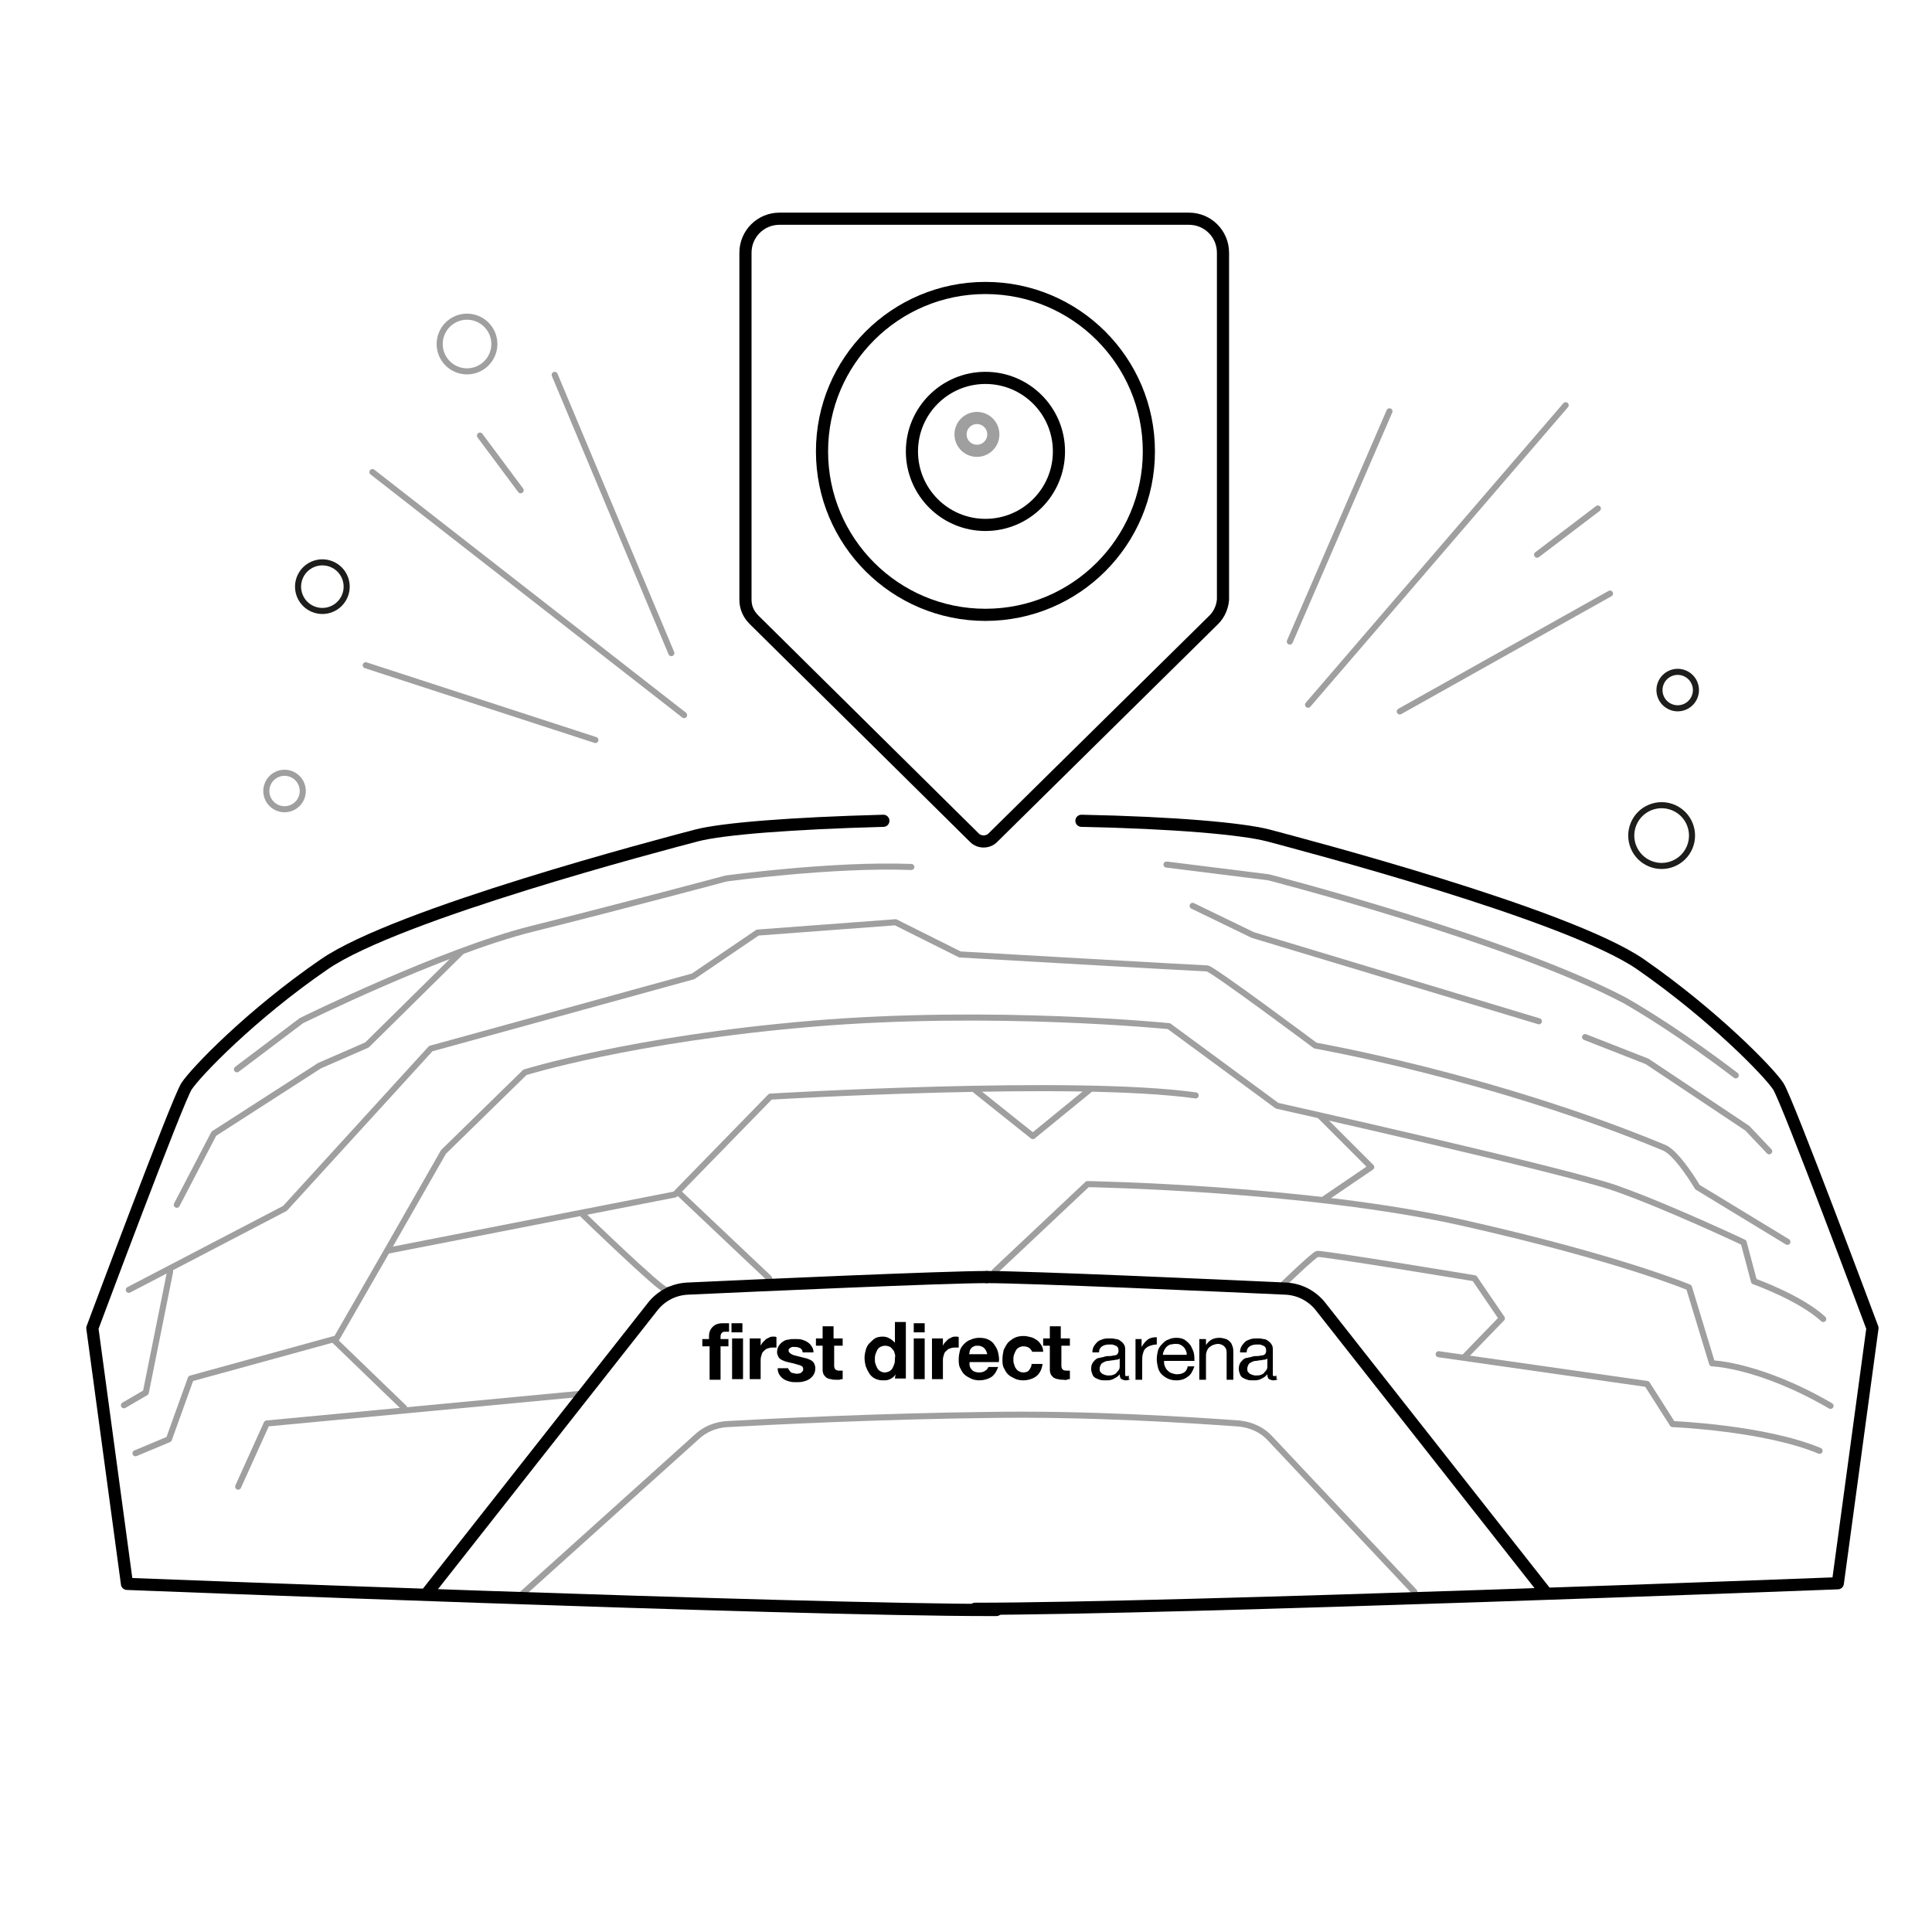 <svg version="1.1" id="358a_arena" xmlns="http://www.w3.org/2000/svg" xmlns:xlink="http://www.w3.org/1999/xlink" x="0px" y="0px" viewBox="0 0 318 318" enable-background="new 0 0 318 318" xml:space="preserve">
<ellipse transform="matrix(0.385 -0.923 0.923 0.385 -56.415 108.328)" fill="none" stroke="#1D1D1B" stroke-linecap="round" stroke-miterlimit="10" cx="53" cy="96.5" rx="4" ry="4"></ellipse>
<ellipse transform="matrix(0.385 -0.923 0.923 0.385 41.328 336.943)" fill="none" stroke="#1D1D1B" stroke-linecap="round" stroke-miterlimit="10" cx="273.4" cy="137.5" rx="5" ry="5"></ellipse>
<ellipse transform="matrix(0.385 -0.923 0.923 0.385 65.123 324.635)" fill="none" stroke="#1D1D1B" stroke-linecap="round" stroke-miterlimit="10" cx="276" cy="113.5" rx="3" ry="3"></ellipse>
<ellipse transform="matrix(0.385 -0.923 0.923 0.385 -91.265 123.305)" fill="none" stroke="#9F9F9F" stroke-linecap="round" stroke-linejoin="round" stroke-miterlimit="10" cx="46.8" cy="130.1" rx="3" ry="3"></ellipse>
<ellipse transform="matrix(0.385 -0.923 0.923 0.385 -4.94 105.72)" fill="none" stroke="#9F9F9F" stroke-linecap="round" stroke-linejoin="round" stroke-miterlimit="10" cx="76.8" cy="56.6" rx="4.5" ry="4.5"></ellipse>
<g>
	<path fill="none" stroke="#000000" stroke-width="2" stroke-linejoin="round" stroke-miterlimit="10" d="M199.8,102l-36.4,35.9
		c-0.8,0.8-2.2,0.8-3,0L124.1,102c-0.9-0.9-1.4-2-1.4-3.3V41.6c0-3.1,2.5-5.6,5.6-5.6h67.4c3.1,0,5.6,2.5,5.6,5.6v57.1
		C201.2,99.9,200.7,101.1,199.8,102z"></path>
	
		<circle fill="none" stroke="#000000" stroke-width="2" stroke-linejoin="round" stroke-miterlimit="10" cx="162.2" cy="74.3" r="26.9"></circle>
	
		<circle fill="none" stroke="#000000" stroke-width="2" stroke-linejoin="round" stroke-miterlimit="10" cx="162.2" cy="74.3" r="12.1"></circle>
	
		<circle fill="none" stroke="#9F9F9F" stroke-width="2" stroke-linecap="round" stroke-linejoin="round" stroke-miterlimit="10" cx="160.8" cy="71.5" r="2.7"></circle>
</g>
<g>
	<path fill="none" stroke="#000000" stroke-width="2" stroke-linecap="round" stroke-linejoin="round" stroke-miterlimit="10" d="
		M68.1,197.7"></path>
	<polyline fill="none" stroke="#9F9F9F" stroke-linecap="round" stroke-linejoin="round" stroke-miterlimit="10" points="
		217.3,183.7 225.7,192.1 217.9,197.4 	"></polyline>
	<polyline fill="none" stroke="#9F9F9F" stroke-linecap="round" stroke-linejoin="round" stroke-miterlimit="10" points="
		160.6,179.5 170,187 179.3,179.4 	"></polyline>
	<path fill="none" stroke="#9F9F9F" stroke-linecap="round" stroke-linejoin="round" stroke-miterlimit="10" d="M210.7,211.9
		c0.8-0.8,5.5-5.3,6.1-5.5c0.6-0.2,25.9,4,25.9,4l4.5,6.6l-6.2,6.4"></path>
	<path fill="none" stroke="#9F9F9F" stroke-linecap="round" stroke-linejoin="round" stroke-miterlimit="10" d="M85.8,262.5l29-26.1
		c1.3-1.2,3.1-1.9,4.9-2c7-0.4,25.5-1.3,42.7-1.5c16.9-0.3,34.5,0.9,41.5,1.4c2,0.2,3.8,1,5.1,2.4l23.8,25.3"></path>
	<path fill="none" stroke="#9F9F9F" stroke-linecap="round" stroke-linejoin="round" stroke-miterlimit="10" d="M96,200
		c0,0,12.7,12.3,13.6,12.3c0,0,45.6-2.1,54-2.1"></path>
	
		<line fill="none" stroke="#9F9F9F" stroke-linecap="round" stroke-linejoin="round" stroke-miterlimit="10" x1="111.8" y1="196.4" x2="126.6" y2="210.4"></line>
	
		<line fill="none" stroke="#9F9F9F" stroke-linecap="round" stroke-linejoin="round" stroke-miterlimit="10" x1="55" y1="220.6" x2="66.5" y2="231.7"></line>
	<path fill="none" stroke="#000000" stroke-width="2" stroke-linecap="round" stroke-linejoin="round" stroke-miterlimit="10" d="
		M145.4,135.1c-15.1,0.4-26.4,1.3-30.7,2.4c-5.7,1.5-49.2,12.9-61.3,21.2c-12.1,8.3-21.2,17.8-22.7,20.1
		c-1.5,2.3-15.5,39.8-15.5,39.8l5.7,42.1c0,0,109,4.3,142,4.3h1.1c-32.9,0-143.1-4.3-143.1-4.3"></path>
	<path fill="none" stroke="#000000" stroke-width="2" stroke-linecap="round" stroke-linejoin="round" stroke-miterlimit="10" d="
		M160.5,264.8c32.9,0,142-4.2,142-4.2l5.7-42c0,0-14-37.5-15.5-39.8c-1.5-2.3-10.6-11.7-22.7-20.1c-12.1-8.3-55.7-19.7-61.3-21.2
		c-4.3-1.1-15.5-2.1-30.7-2.4"></path>
	<path fill="none" stroke="#9F9F9F" stroke-linecap="round" stroke-linejoin="round" stroke-miterlimit="10" d="M21.2,212.3
		l25.7-13.4l24-26.3l43.2-11.9l10.6-7.2l22.7-1.7l10.6,5.3c0,0,39.9,2.3,40.7,2.3c0.8,0,17.8,12.7,17.8,12.7s29.2,5.1,57.4,16.8
		c2.2,0.9,5.5,6.5,5.5,6.5l14.8,9"></path>
	<polyline fill="none" stroke="#9F9F9F" stroke-linecap="round" stroke-linejoin="round" stroke-miterlimit="10" points="
		29.1,198.3 35.2,186.6 52.6,175.4 60.4,172 75.8,156.8 	"></polyline>
	<polyline fill="none" stroke="#9F9F9F" stroke-linecap="round" stroke-linejoin="round" stroke-miterlimit="10" points="
		20.4,231.3 24,229.2 28,209.3 	"></polyline>
	<path fill="none" stroke="#9F9F9F" stroke-linecap="round" stroke-linejoin="round" stroke-miterlimit="10" d="M22.3,239.2l5.5-2.3
		l3.6-10l24-6.6l8.8-15.3l8.8-15.4l13.4-13.1c0,0,17.6-5.5,47.3-8c29.7-2.5,58.7,0.4,58.7,0.4l17.8,13.1c0,0,47.3,10.6,55.8,13.6
		c8.5,3,21,8.9,21,8.9l1.7,6.4c0,0,7.6,2.7,11.4,6.2"></path>
	<path fill="none" stroke="#9F9F9F" stroke-linecap="round" stroke-linejoin="round" stroke-miterlimit="10" d="M64.1,205.8l47-9.2
		l15.7-16.1c0,0,50-3,70-0.2"></path>
	<path fill="none" stroke="#9F9F9F" stroke-linecap="round" stroke-linejoin="round" stroke-miterlimit="10" d="M39,176l10.6-8
		c0,0,23.1-11.4,37.9-15.1s32-8.3,32-8.3s17.5-2.4,30.5-1.9"></path>
	<path fill="none" stroke="#9F9F9F" stroke-linecap="round" stroke-linejoin="round" stroke-miterlimit="10" d="M192,142.3l16.8,2.1
		c0,0,39.6,10.2,58.7,20.3c8.9,5.1,18.2,12.3,18.2,12.3"></path>
	<polyline fill="none" stroke="#9F9F9F" stroke-linecap="round" stroke-linejoin="round" stroke-miterlimit="10" points="
		196.3,149.1 206.2,153.9 253.3,168.1 	"></polyline>
	<polyline fill="none" stroke="#9F9F9F" stroke-linecap="round" stroke-linejoin="round" stroke-miterlimit="10" points="
		260.9,170.7 271.1,174.7 287.6,185.7 291.2,189.5 	"></polyline>
	<polyline fill="none" stroke="#9F9F9F" stroke-linecap="round" stroke-linejoin="round" stroke-miterlimit="10" points="
		39.2,244.7 43.9,234.3 95.8,229.4 	"></polyline>
	<path fill="none" stroke="#9F9F9F" stroke-linecap="round" stroke-linejoin="round" stroke-miterlimit="10" d="M163.7,209.3
		l15.3-14.4c0,0,36.2,0.6,61.9,6.4s37.1,10.6,37.1,10.6l3.8,12.5c0,0,7.8,0.2,19.5,7"></path>
	<path fill="none" stroke="#9F9F9F" stroke-linecap="round" stroke-linejoin="round" stroke-miterlimit="10" d="M236.8,222.9
		l34.3,4.9l4.2,6.6c0,0,15.1,0.6,24.2,4.4"></path>
	<path fill="none" stroke="#000000" stroke-width="2" stroke-linecap="round" stroke-linejoin="round" stroke-miterlimit="10" d="
		M70.4,262.1l37-47c1.4-1.8,3.5-2.9,5.8-3c10.8-0.5,42.3-1.9,49.2-1.9"></path>
	<path fill="none" stroke="#000000" stroke-width="2" stroke-linecap="round" stroke-linejoin="round" stroke-miterlimit="10" d="
		M254.4,262.1l-37-47c-1.4-1.8-3.5-2.9-5.8-3c-10.8-0.5-42.3-1.9-49.2-1.9"></path>
	<g>
		<path d="M115.6,221.6v-1.2h1.1v-0.5c0-0.6,0.2-1.1,0.6-1.5c0.4-0.4,0.9-0.6,1.7-0.6c0.2,0,0.3,0,0.5,0c0.2,0,0.3,0,0.5,0v1.4
			c-0.2,0-0.4,0-0.7,0c-0.3,0-0.4,0.1-0.5,0.2c-0.1,0.1-0.2,0.3-0.2,0.6v0.4h1.3v1.2h-1.3v5.5h-1.8v-5.5H115.6z"></path>
		<path d="M120.4,219.3v-1.5h1.8v1.5H120.4z M122.3,220.3v6.7h-1.8v-6.7H122.3z"></path>
		<path d="M125.2,220.3v1.2h0c0.1-0.2,0.2-0.4,0.4-0.6s0.3-0.3,0.5-0.5c0.2-0.1,0.4-0.2,0.6-0.3c0.2-0.1,0.4-0.1,0.7-0.1
			c0.1,0,0.3,0,0.4,0.1v1.7c-0.1,0-0.2,0-0.3,0c-0.1,0-0.2,0-0.4,0c-0.3,0-0.6,0.1-0.9,0.2c-0.2,0.1-0.4,0.3-0.6,0.5
			s-0.2,0.4-0.3,0.7c-0.1,0.3-0.1,0.5-0.1,0.8v3h-1.8v-6.7H125.2z"></path>
		<path d="M129.8,225.4c0.1,0.1,0.2,0.3,0.3,0.4c0.1,0.1,0.3,0.2,0.4,0.2c0.2,0,0.3,0.1,0.5,0.1c0.1,0,0.3,0,0.4,0s0.3-0.1,0.4-0.1
			c0.1-0.1,0.2-0.2,0.3-0.3c0.1-0.1,0.1-0.2,0.1-0.4c0-0.3-0.2-0.5-0.6-0.6c-0.4-0.1-0.9-0.3-1.5-0.4c-0.3-0.1-0.5-0.1-0.8-0.2
			c-0.3-0.1-0.5-0.2-0.7-0.3c-0.2-0.1-0.4-0.3-0.5-0.5c-0.1-0.2-0.2-0.5-0.2-0.7c0-0.4,0.1-0.8,0.3-1.1s0.4-0.5,0.7-0.7
			c0.3-0.2,0.6-0.3,0.9-0.3c0.3-0.1,0.7-0.1,1.1-0.1s0.7,0,1.1,0.1c0.3,0.1,0.6,0.2,0.9,0.4c0.3,0.2,0.5,0.4,0.7,0.7
			c0.2,0.3,0.3,0.6,0.3,1h-1.8c0-0.4-0.2-0.6-0.4-0.7c-0.2-0.1-0.5-0.2-0.9-0.2c-0.1,0-0.2,0-0.3,0s-0.2,0-0.3,0.1
			c-0.1,0-0.2,0.1-0.3,0.2c-0.1,0.1-0.1,0.2-0.1,0.3c0,0.2,0.1,0.3,0.2,0.4c0.1,0.1,0.3,0.2,0.5,0.3c0.2,0.1,0.4,0.1,0.7,0.2
			c0.3,0.1,0.5,0.1,0.8,0.2c0.3,0.1,0.5,0.1,0.8,0.2c0.3,0.1,0.5,0.2,0.7,0.3s0.4,0.3,0.5,0.5c0.1,0.2,0.2,0.5,0.2,0.8
			c0,0.4-0.1,0.8-0.3,1.1c-0.2,0.3-0.4,0.5-0.7,0.7c-0.3,0.2-0.6,0.3-1,0.4c-0.4,0.1-0.7,0.1-1.1,0.1c-0.4,0-0.8,0-1.1-0.1
			c-0.4-0.1-0.7-0.2-1-0.4s-0.5-0.4-0.7-0.7c-0.2-0.3-0.3-0.7-0.3-1.1h1.8C129.7,225.1,129.7,225.3,129.8,225.4z"></path>
		<path d="M138.7,220.3v1.2h-1.4v3.3c0,0.3,0.1,0.5,0.2,0.6c0.1,0.1,0.3,0.2,0.6,0.2c0.1,0,0.2,0,0.3,0c0.1,0,0.2,0,0.3,0v1.4
			c-0.2,0-0.3,0-0.5,0.1c-0.2,0-0.4,0-0.6,0c-0.3,0-0.6,0-0.8-0.1c-0.3,0-0.5-0.1-0.7-0.2c-0.2-0.1-0.3-0.3-0.5-0.5
			c-0.1-0.2-0.2-0.5-0.2-0.8v-4h-1.1v-1.2h1.1v-2h1.8v2H138.7z"></path>
		<path d="M147.4,226.2c-0.2,0.4-0.5,0.6-0.9,0.8s-0.7,0.2-1.2,0.2c-0.5,0-0.9-0.1-1.3-0.3c-0.4-0.2-0.7-0.5-0.9-0.8
			c-0.2-0.3-0.4-0.7-0.6-1.2c-0.1-0.4-0.2-0.9-0.2-1.4c0-0.5,0.1-0.9,0.2-1.3c0.1-0.4,0.3-0.8,0.6-1.1s0.6-0.6,0.9-0.8
			s0.8-0.3,1.3-0.3c0.4,0,0.8,0.1,1.1,0.3c0.4,0.2,0.6,0.4,0.9,0.7h0v-3.4h1.8v9.3h-1.8L147.4,226.2L147.4,226.2z M147.3,222.9
			c-0.1-0.3-0.1-0.5-0.3-0.7s-0.3-0.4-0.5-0.5c-0.2-0.1-0.5-0.2-0.8-0.2c-0.3,0-0.6,0.1-0.8,0.2s-0.4,0.3-0.5,0.5
			c-0.1,0.2-0.2,0.4-0.3,0.7c-0.1,0.3-0.1,0.5-0.1,0.8c0,0.3,0,0.5,0.1,0.8s0.2,0.5,0.3,0.7c0.1,0.2,0.3,0.4,0.5,0.5
			s0.4,0.2,0.7,0.2c0.3,0,0.6-0.1,0.8-0.2c0.2-0.1,0.4-0.3,0.5-0.5c0.1-0.2,0.2-0.4,0.3-0.7c0.1-0.3,0.1-0.5,0.1-0.8
			S147.4,223.1,147.3,222.9z"></path>
		<path d="M150.4,219.3v-1.5h1.8v1.5H150.4z M152.2,220.3v6.7h-1.8v-6.7H152.2z"></path>
		<path d="M155.2,220.3v1.2h0c0.1-0.2,0.2-0.4,0.4-0.6s0.3-0.3,0.5-0.5c0.2-0.1,0.4-0.2,0.6-0.3c0.2-0.1,0.4-0.1,0.7-0.1
			c0.1,0,0.3,0,0.4,0.1v1.7c-0.1,0-0.2,0-0.3,0c-0.1,0-0.2,0-0.4,0c-0.3,0-0.6,0.1-0.9,0.2c-0.2,0.1-0.4,0.3-0.6,0.5
			s-0.2,0.4-0.3,0.7c-0.1,0.3-0.1,0.5-0.1,0.8v3h-1.8v-6.7H155.2z"></path>
		<path d="M160,225.5c0.3,0.3,0.7,0.4,1.2,0.4c0.4,0,0.7-0.1,1-0.3s0.4-0.4,0.5-0.6h1.6c-0.3,0.8-0.7,1.4-1.2,1.7s-1.2,0.5-1.9,0.5
			c-0.5,0-1-0.1-1.4-0.3c-0.4-0.2-0.8-0.4-1.1-0.7c-0.3-0.3-0.5-0.7-0.7-1.1c-0.2-0.4-0.2-0.9-0.2-1.4c0-0.5,0.1-1,0.2-1.4
			s0.4-0.8,0.7-1.1c0.3-0.3,0.7-0.6,1.1-0.7c0.4-0.2,0.9-0.3,1.4-0.3c0.6,0,1.1,0.1,1.5,0.3c0.4,0.2,0.8,0.5,1,0.9
			c0.3,0.4,0.5,0.8,0.6,1.3c0.1,0.5,0.2,1,0.1,1.5h-4.8C159.5,224.8,159.7,225.2,160,225.5z M162,221.9c-0.2-0.2-0.6-0.4-1-0.4
			c-0.3,0-0.5,0-0.7,0.1s-0.4,0.2-0.5,0.4c-0.1,0.1-0.2,0.3-0.2,0.5c0,0.2-0.1,0.3-0.1,0.4h3C162.4,222.5,162.3,222.2,162,221.9z"></path>
		<path d="M168.4,221.6c-0.3,0-0.5,0.1-0.7,0.2c-0.2,0.1-0.4,0.3-0.5,0.5c-0.1,0.2-0.2,0.4-0.3,0.7c-0.1,0.3-0.1,0.5-0.1,0.8
			c0,0.2,0,0.5,0.1,0.7s0.1,0.5,0.3,0.7c0.1,0.2,0.3,0.4,0.5,0.5c0.2,0.1,0.4,0.2,0.7,0.2c0.4,0,0.8-0.1,1-0.4s0.4-0.6,0.4-1h1.8
			c-0.1,0.9-0.5,1.6-1,2s-1.3,0.7-2.2,0.7c-0.5,0-1-0.1-1.4-0.3c-0.4-0.2-0.8-0.4-1.1-0.7c-0.3-0.3-0.5-0.7-0.7-1.1
			c-0.2-0.4-0.2-0.9-0.2-1.4c0-0.5,0.1-1,0.2-1.5c0.2-0.4,0.4-0.8,0.7-1.2c0.3-0.3,0.7-0.6,1.1-0.8s0.9-0.3,1.5-0.3
			c0.4,0,0.8,0.1,1.2,0.2c0.4,0.1,0.7,0.3,1,0.5c0.3,0.2,0.5,0.5,0.7,0.8c0.2,0.3,0.3,0.7,0.3,1.1h-1.8
			C169.6,221.9,169.2,221.6,168.4,221.6z"></path>
		<path d="M176.1,220.3v1.2h-1.4v3.3c0,0.3,0.1,0.5,0.2,0.6c0.1,0.1,0.3,0.2,0.6,0.2c0.1,0,0.2,0,0.3,0c0.1,0,0.2,0,0.3,0v1.4
			c-0.2,0-0.3,0-0.5,0.1s-0.4,0-0.6,0c-0.3,0-0.6,0-0.8-0.1c-0.3,0-0.5-0.1-0.7-0.2c-0.2-0.1-0.3-0.3-0.5-0.5
			c-0.1-0.2-0.2-0.5-0.2-0.8v-4h-1.1v-1.2h1.1v-2h1.8v2H176.1z"></path>
		<path d="M186.1,227c-0.2,0.1-0.5,0.2-0.8,0.2c-0.3,0-0.5-0.1-0.7-0.2s-0.3-0.4-0.3-0.8c-0.3,0.4-0.7,0.6-1.1,0.8
			c-0.4,0.2-0.8,0.2-1.3,0.2c-0.3,0-0.6,0-0.9-0.1c-0.3-0.1-0.5-0.2-0.7-0.3s-0.4-0.3-0.5-0.6s-0.2-0.5-0.2-0.9
			c0-0.4,0.1-0.7,0.2-0.9c0.1-0.2,0.3-0.4,0.5-0.6c0.2-0.2,0.5-0.3,0.7-0.3c0.3-0.1,0.6-0.1,0.8-0.2c0.3-0.1,0.6-0.1,0.9-0.1
			c0.3,0,0.5-0.1,0.7-0.1s0.4-0.1,0.5-0.2c0.1-0.1,0.2-0.3,0.2-0.5c0-0.2,0-0.4-0.1-0.6c-0.1-0.1-0.2-0.3-0.4-0.3
			c-0.1-0.1-0.3-0.1-0.5-0.2c-0.2,0-0.4,0-0.5,0c-0.5,0-0.9,0.1-1.2,0.3c-0.3,0.2-0.5,0.5-0.5,1h-1.1c0-0.4,0.1-0.8,0.3-1.1
			c0.2-0.3,0.4-0.5,0.6-0.7c0.3-0.2,0.6-0.3,0.9-0.4c0.3-0.1,0.7-0.1,1.1-0.1c0.3,0,0.6,0,0.9,0.1c0.3,0,0.6,0.1,0.8,0.3
			c0.2,0.1,0.4,0.3,0.6,0.6s0.2,0.6,0.2,0.9v3.5c0,0.3,0,0.4,0,0.6s0.1,0.2,0.3,0.2c0.1,0,0.2,0,0.3-0.1V227z M184.3,223.6
			c-0.1,0.1-0.3,0.2-0.5,0.2c-0.2,0-0.5,0.1-0.7,0.1s-0.5,0.1-0.7,0.1c-0.3,0-0.5,0.1-0.7,0.2c-0.2,0.1-0.4,0.2-0.5,0.4
			c-0.1,0.2-0.2,0.4-0.2,0.7c0,0.2,0,0.3,0.1,0.5c0.1,0.1,0.2,0.2,0.3,0.3c0.1,0.1,0.3,0.1,0.4,0.2c0.2,0,0.3,0.1,0.5,0.1
			c0.4,0,0.7,0,0.9-0.1c0.3-0.1,0.5-0.2,0.6-0.4c0.2-0.2,0.3-0.3,0.4-0.5s0.1-0.3,0.1-0.5V223.6z"></path>
		<path d="M187.9,220.3v1.4h0c0.3-0.5,0.6-0.9,1-1.2c0.4-0.3,0.9-0.4,1.5-0.4v1.2c-0.4,0-0.8,0.1-1.1,0.2c-0.3,0.1-0.6,0.3-0.8,0.5
			c-0.2,0.2-0.3,0.5-0.4,0.9c-0.1,0.3-0.1,0.7-0.1,1.2v3h-1.1v-6.7H187.9z"></path>
		<path d="M195.5,226.6c-0.5,0.4-1.1,0.6-1.9,0.6c-0.5,0-1-0.1-1.4-0.3c-0.4-0.2-0.7-0.4-1-0.7c-0.3-0.3-0.5-0.7-0.6-1.1
			s-0.2-0.9-0.2-1.4c0-0.5,0.1-1,0.2-1.4s0.4-0.8,0.7-1.1c0.3-0.3,0.6-0.6,1-0.7c0.4-0.2,0.8-0.3,1.3-0.3c0.6,0,1.1,0.1,1.5,0.4
			s0.7,0.6,0.9,0.9c0.2,0.4,0.4,0.8,0.5,1.2c0.1,0.5,0.1,0.9,0.1,1.3h-5c0,0.3,0,0.6,0.1,0.8s0.2,0.5,0.4,0.7
			c0.2,0.2,0.4,0.4,0.7,0.5s0.6,0.2,0.9,0.2c0.5,0,0.9-0.1,1.2-0.3c0.3-0.2,0.5-0.5,0.6-1h1.1C196.3,225.7,196,226.3,195.5,226.6z
			 M195.2,222.3c-0.1-0.2-0.2-0.4-0.4-0.6s-0.4-0.3-0.6-0.4c-0.2-0.1-0.5-0.1-0.8-0.1c-0.3,0-0.5,0.1-0.8,0.1
			c-0.2,0.1-0.4,0.2-0.6,0.4c-0.2,0.2-0.3,0.4-0.4,0.6c-0.1,0.2-0.2,0.5-0.2,0.7h3.9C195.4,222.8,195.3,222.6,195.2,222.3z"></path>
		<path d="M198.5,220.3v1.1h0c0.5-0.8,1.2-1.2,2.2-1.2c0.4,0,0.8,0.1,1.1,0.2c0.3,0.1,0.5,0.3,0.7,0.5c0.2,0.2,0.3,0.5,0.4,0.8
			c0.1,0.3,0.1,0.6,0.1,1v4.4h-1.1v-4.5c0-0.4-0.1-0.7-0.4-1c-0.2-0.2-0.6-0.4-1-0.4c-0.3,0-0.6,0.1-0.9,0.2
			c-0.2,0.1-0.5,0.3-0.6,0.4c-0.2,0.2-0.3,0.4-0.4,0.7c-0.1,0.3-0.1,0.5-0.1,0.8v3.8h-1.1v-6.7H198.5z"></path>
		<path d="M210.4,227c-0.2,0.1-0.5,0.2-0.8,0.2c-0.3,0-0.5-0.1-0.7-0.2s-0.3-0.4-0.3-0.8c-0.3,0.4-0.7,0.6-1.1,0.8
			c-0.4,0.2-0.8,0.2-1.3,0.2c-0.3,0-0.6,0-0.9-0.1c-0.3-0.1-0.5-0.2-0.7-0.3s-0.4-0.3-0.5-0.6s-0.2-0.5-0.2-0.9
			c0-0.4,0.1-0.7,0.2-0.9c0.1-0.2,0.3-0.4,0.5-0.6c0.2-0.2,0.5-0.3,0.7-0.3c0.3-0.1,0.6-0.1,0.8-0.2c0.3-0.1,0.6-0.1,0.9-0.1
			c0.3,0,0.5-0.1,0.7-0.1s0.4-0.1,0.5-0.2c0.1-0.1,0.2-0.3,0.2-0.5c0-0.2,0-0.4-0.1-0.6c-0.1-0.1-0.2-0.3-0.4-0.3
			c-0.1-0.1-0.3-0.1-0.5-0.2c-0.2,0-0.4,0-0.5,0c-0.5,0-0.9,0.1-1.2,0.3c-0.3,0.2-0.5,0.5-0.5,1h-1.1c0-0.4,0.1-0.8,0.3-1.1
			c0.2-0.3,0.4-0.5,0.6-0.7c0.3-0.2,0.6-0.3,0.9-0.4c0.3-0.1,0.7-0.1,1.1-0.1c0.3,0,0.6,0,0.9,0.1c0.3,0,0.6,0.1,0.8,0.3
			c0.2,0.1,0.4,0.3,0.6,0.6s0.2,0.6,0.2,0.9v3.5c0,0.3,0,0.4,0,0.6s0.1,0.2,0.3,0.2c0.1,0,0.2,0,0.3-0.1V227z M208.6,223.6
			c-0.1,0.1-0.3,0.2-0.5,0.2c-0.2,0-0.5,0.1-0.7,0.1s-0.5,0.1-0.7,0.1c-0.3,0-0.5,0.1-0.7,0.2c-0.2,0.1-0.4,0.2-0.5,0.4
			c-0.1,0.2-0.2,0.4-0.2,0.7c0,0.2,0,0.3,0.1,0.5c0.1,0.1,0.2,0.2,0.3,0.3c0.1,0.1,0.3,0.1,0.4,0.2c0.2,0,0.3,0.1,0.5,0.1
			c0.4,0,0.7,0,0.9-0.1c0.3-0.1,0.5-0.2,0.6-0.4c0.2-0.2,0.3-0.3,0.4-0.5s0.1-0.3,0.1-0.5V223.6z"></path>
	</g>
</g>
<line fill="none" stroke="#9F9F9F" stroke-linecap="round" stroke-linejoin="round" stroke-miterlimit="10" x1="215.3" y1="116" x2="257.7" y2="66.7"></line>
<line fill="none" stroke="#9F9F9F" stroke-linecap="round" stroke-linejoin="round" stroke-miterlimit="10" x1="212.3" y1="105.6" x2="228.7" y2="67.7"></line>
<line fill="none" stroke="#9F9F9F" stroke-linecap="round" stroke-linejoin="round" stroke-miterlimit="10" x1="230.4" y1="117.1" x2="265" y2="97.7"></line>
<ellipse fill="none" stroke="#9F9F9F" stroke-linecap="round" stroke-linejoin="round" stroke-miterlimit="10" cx="248.8" cy="124.3" rx="12.5" ry="0"></ellipse>
<line fill="none" stroke="#9F9F9F" stroke-linecap="round" stroke-linejoin="round" stroke-miterlimit="10" x1="112.6" y1="117.7" x2="61.3" y2="77.7"></line>
<line fill="none" stroke="#9F9F9F" stroke-linecap="round" stroke-linejoin="round" stroke-miterlimit="10" x1="110.5" y1="107.5" x2="91.3" y2="61.7"></line>
<line fill="none" stroke="#9F9F9F" stroke-linecap="round" stroke-linejoin="round" stroke-miterlimit="10" x1="98" y1="121.8" x2="60.2" y2="109.5"></line>
<ellipse transform="matrix(0.98 -0.197 0.197 0.98 -24.521 18.639)" fill="none" stroke="#9F9F9F" stroke-linecap="round" stroke-linejoin="round" stroke-miterlimit="10" cx="81.4" cy="132.5" rx="12.5" ry="0"></ellipse>
<circle fill="none" stroke="#9F9F9F" stroke-linecap="round" stroke-linejoin="round" stroke-miterlimit="10" cx="-16" cy="59" r="0"></circle>
<line fill="none" stroke="#9F9F9F" stroke-linecap="round" stroke-linejoin="round" stroke-miterlimit="10" x1="85.7" y1="80.7" x2="79" y2="71.7"></line>
<line fill="none" stroke="#9F9F9F" stroke-linecap="round" stroke-linejoin="round" stroke-miterlimit="10" x1="253" y1="91.3" x2="263" y2="83.7"></line>
</svg>